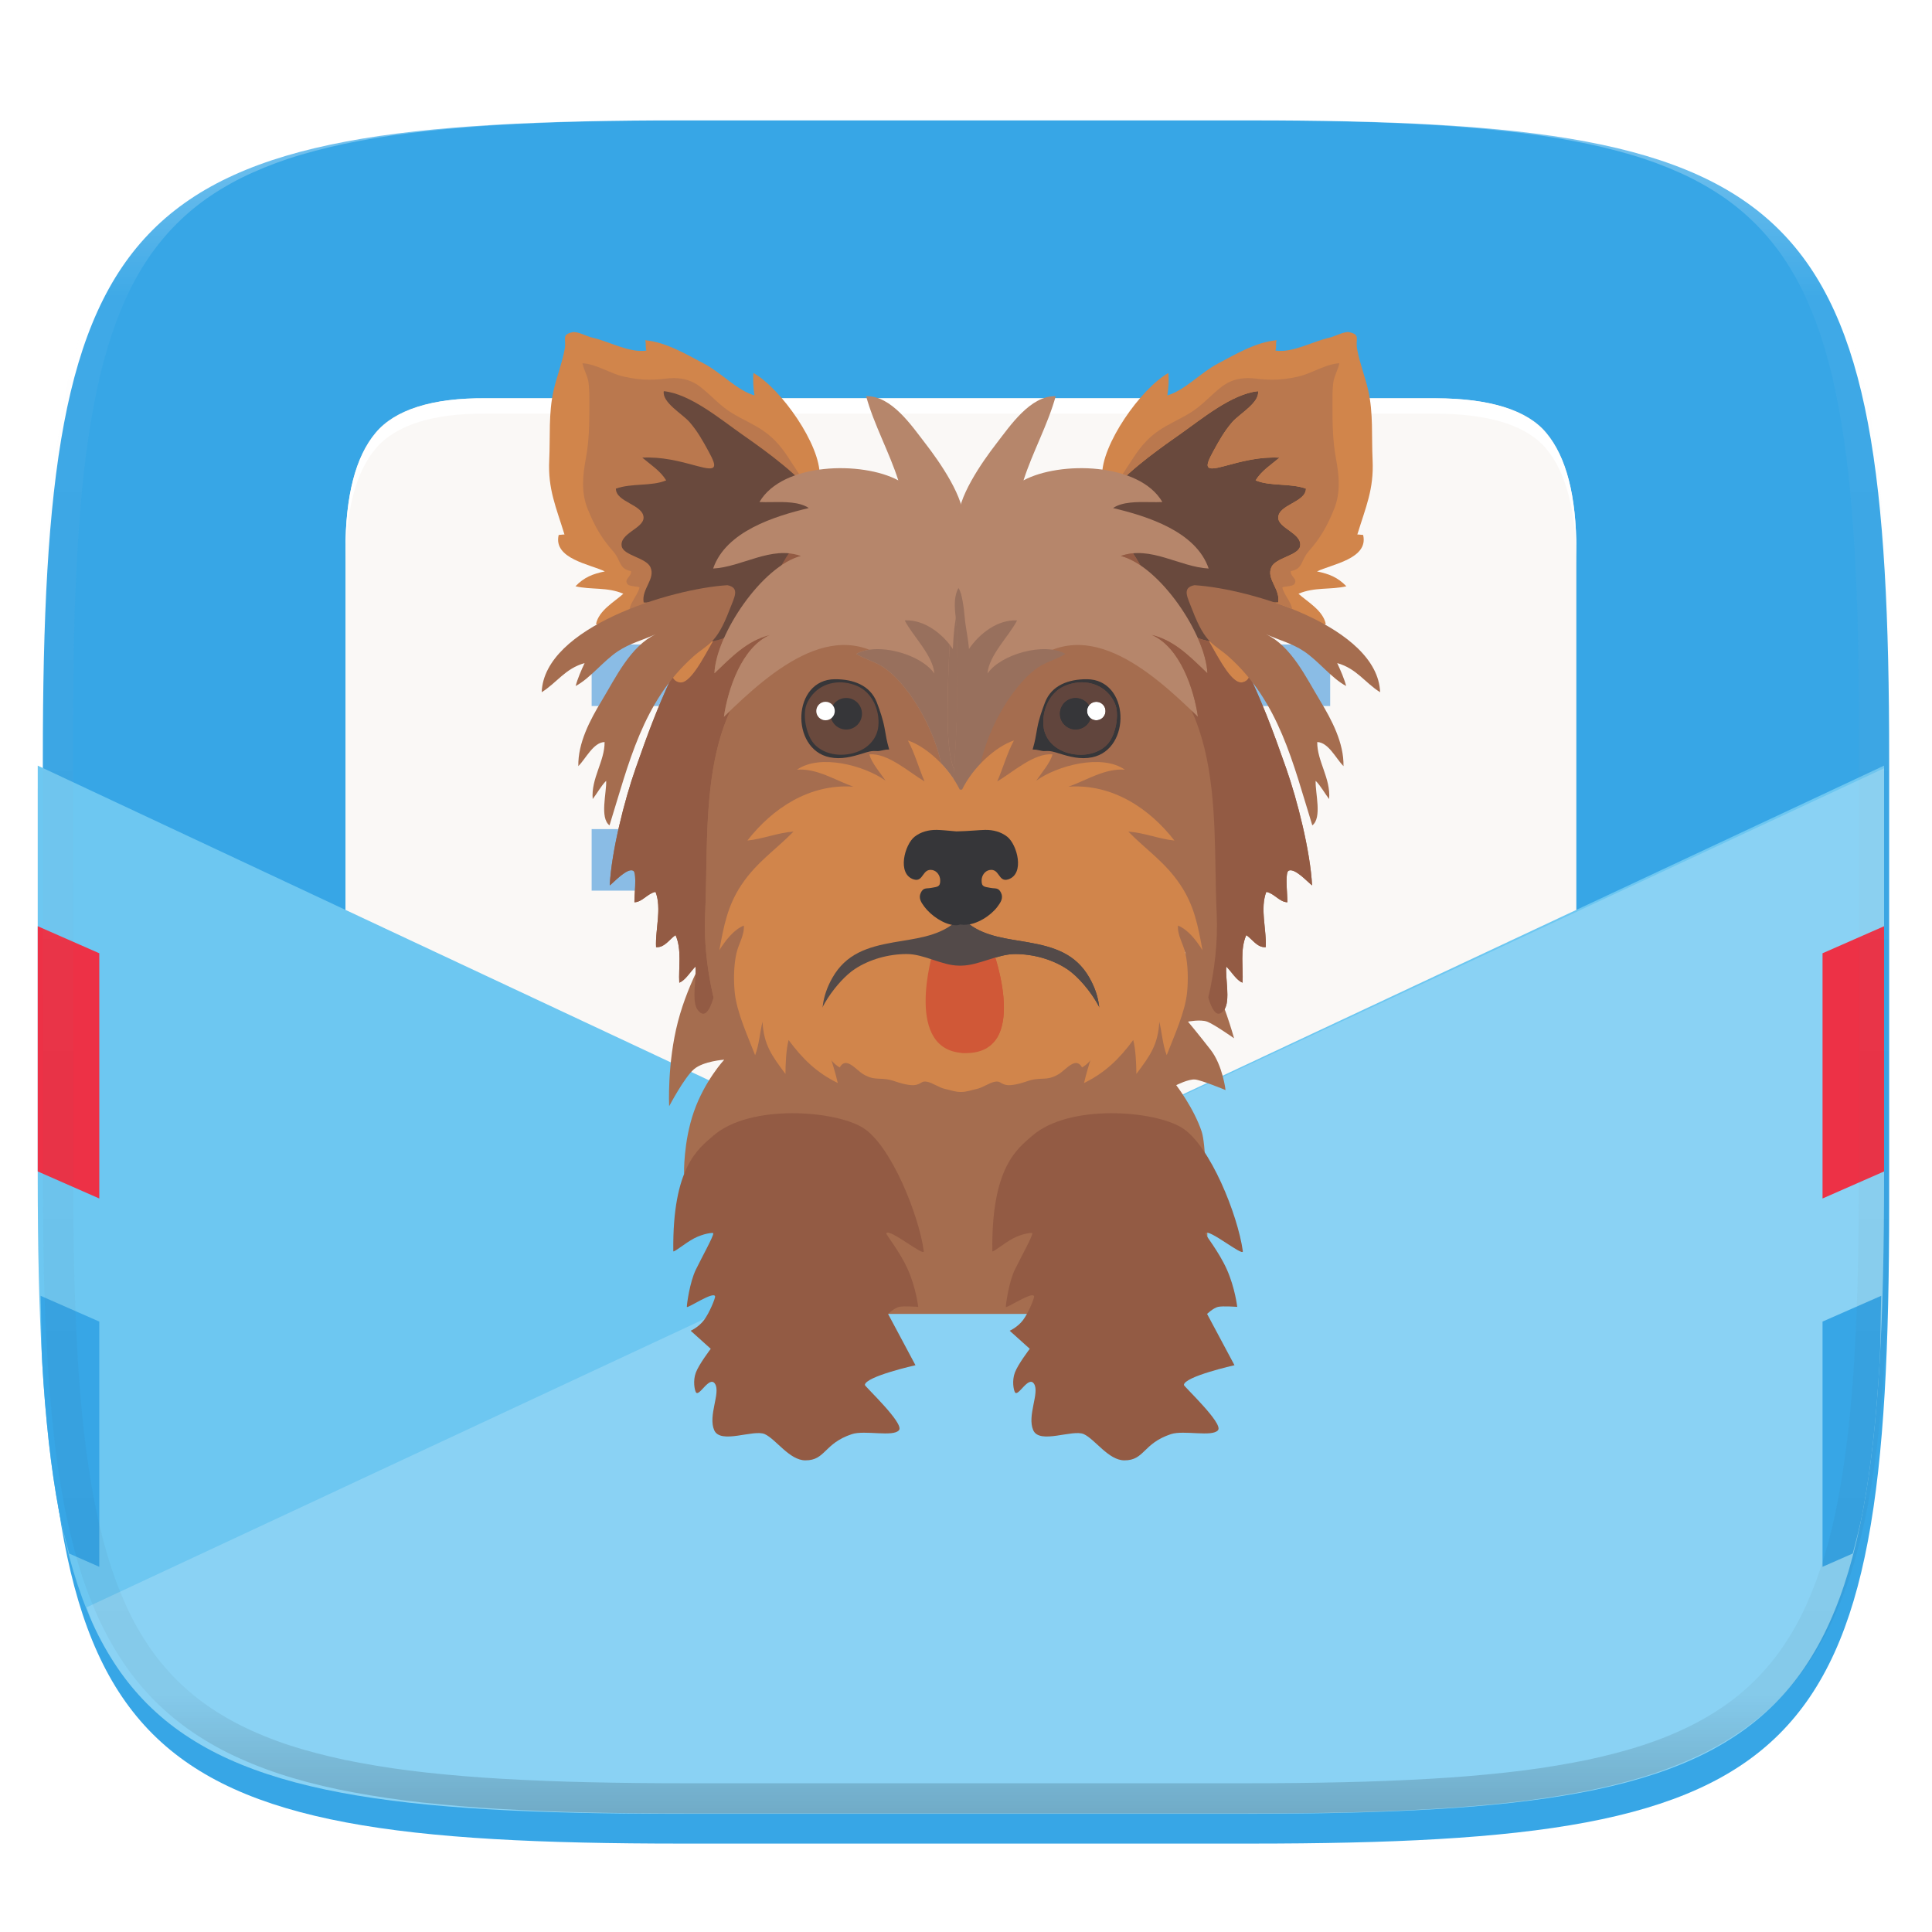 <?xml version="1.0" standalone="no"?><!-- Generator: Gravit.io --><svg xmlns="http://www.w3.org/2000/svg" xmlns:xlink="http://www.w3.org/1999/xlink" style="isolation:isolate" viewBox="0 0 256 256" width="256" height="256"><defs><filter id="tu0AadX7NREyMip7ikZizAUePxGsE2ZW" x="-200%" y="-200%" width="400%" height="400%" filterUnits="objectBoundingBox" color-interpolation-filters="sRGB"><feGaussianBlur xmlns="http://www.w3.org/2000/svg" in="SourceGraphic" stdDeviation="4.294"/><feOffset xmlns="http://www.w3.org/2000/svg" dx="0" dy="4" result="pf_100_offsetBlur"/><feFlood xmlns="http://www.w3.org/2000/svg" flood-color="#000000" flood-opacity="0.4"/><feComposite xmlns="http://www.w3.org/2000/svg" in2="pf_100_offsetBlur" operator="in" result="pf_100_dropShadow"/><feBlend xmlns="http://www.w3.org/2000/svg" in="SourceGraphic" in2="pf_100_dropShadow" mode="normal"/></filter></defs><g filter="url(#tu0AadX7NREyMip7ikZizAUePxGsE2ZW)"><path d=" M 165.685 11.947 C 239.74 11.947 250.324 22.504 250.324 96.491 L 250.324 155.742 C 250.324 229.728 239.74 240.285 165.685 240.285 L 90.315 240.285 C 16.26 240.285 5.676 229.728 5.676 155.742 L 5.676 96.491 C 5.676 22.504 16.26 11.947 90.315 11.947 L 165.685 11.947 L 165.685 11.947 Z " id="Path" fill="rgb(55,166,230)"/></g><defs><filter id="tlCQB8UFjpd35LSUefMiRaMoP1MKkXzO" x="-200%" y="-200%" width="400%" height="400%" filterUnits="objectBoundingBox" color-interpolation-filters="sRGB"><feGaussianBlur xmlns="http://www.w3.org/2000/svg" stdDeviation="0.76"/></filter></defs><g opacity="0.1" filter="url(#tlCQB8UFjpd35LSUefMiRaMoP1MKkXzO)"><path d=" M 64.462 52.779 C 57.175 52.688 52.279 54.324 49.766 57.34 C 47.127 60.481 45.775 65.634 45.775 72.796 L 45.775 199.565 L 208.875 199.565 L 208.875 72.796 C 208.875 65.634 207.523 60.481 204.884 57.34 C 202.371 54.324 197.4 52.779 190.188 52.779 L 64.462 52.779 L 64.462 52.779 Z " id="Path" fill="rgb(0,0,0)"/></g><path d=" M 64.462 52.779 C 57.175 52.688 52.279 54.324 49.766 57.34 C 47.127 60.481 45.775 65.634 45.775 72.796 L 45.775 199.565 L 208.875 199.565 L 208.875 72.796 C 208.875 65.634 207.523 60.481 204.884 57.34 C 202.371 54.324 197.4 52.779 190.188 52.779 L 64.462 52.779 L 64.462 52.779 Z " id="Path" fill="rgb(250,248,246)"/><g opacity="0.5"><path d=" M 78.395 85.395 L 78.395 93.55 L 176.255 93.55 L 176.255 85.395 L 78.395 85.395 L 78.395 85.395 Z  M 78.395 109.86 L 78.395 118.015 L 127.325 118.015 L 127.325 109.86 L 78.395 109.86 L 78.395 109.86 Z " id="Compound Path" fill="rgb(26,127,212)"/></g><path d=" M 89.64 12 C 15.584 12 5 22.557 5 96.544 L 5 155.796 C 5 229.782 15.584 240.34 89.64 240.34 L 165.01 240.34 C 239.066 240.34 249.65 229.782 249.65 155.796 L 249.65 96.544 C 249.65 22.557 239.066 12 165.01 12 L 89.64 12 L 89.64 12 Z " id="Path" fill="none"/><g id="Group" style="opacity:0.2;" filter="url(#062fd8RIb2c5SOGcBhoZo32WxgLZ1Q1g)"><g opacity="0.2"><linearGradient id="_lgradient_148" x1="1.133" y1="0.7" x2="-0.133" y2="0.7" gradientTransform="matrix(244.65,0,0,135.832,5,104.508)" gradientUnits="userSpaceOnUse"><stop offset="0%" stop-opacity="1" style="stop-color:rgb(0,0,0)"/><stop offset="50%" stop-opacity="1" style="stop-color:rgb(0,0,0)"/><stop offset="100%" stop-opacity="1" style="stop-color:rgb(0,0,0)"/></linearGradient><path d=" M 5 104.508 L 5 155.795 C 5 165.044 5.166 173.301 5.6 180.67 C 5.797 184.144 6.086 187.612 6.466 191.071 C 6.83 194.325 7.274 197.371 7.812 200.22 C 8.349 203.068 8.979 205.72 9.715 208.19 C 10.451 210.659 11.293 212.945 12.253 215.06 C 13.17 217.098 14.259 219.054 15.507 220.908 C 16.694 222.669 18.047 224.311 19.548 225.814 C 21.053 227.312 22.698 228.664 24.46 229.849 C 26.316 231.096 28.276 232.183 30.316 233.098 C 32.434 234.058 34.722 234.898 37.194 235.633 C 39.666 236.368 42.321 236.998 45.172 237.534 C 48.024 238.071 51.071 238.515 54.329 238.878 C 57.586 239.242 61.053 239.526 64.741 239.742 C 72.118 240.176 80.383 240.34 89.64 240.34 L 165.01 240.34 C 174.267 240.34 182.533 240.176 189.909 239.742 C 193.598 239.526 197.063 239.242 200.32 238.878 C 203.577 238.515 206.625 238.071 209.477 237.534 C 212.328 236.998 214.985 236.368 217.456 235.633 C 219.928 234.898 222.217 234.058 224.335 233.098 C 226.375 232.183 228.334 231.096 230.191 229.849 C 231.952 228.664 233.596 227.313 235.1 225.814 C 236.601 224.311 237.956 222.669 239.144 220.908 C 240.391 219.054 241.479 217.098 242.395 215.06 C 243.356 212.945 244.2 210.659 244.936 208.19 C 245.672 205.72 246.302 203.068 246.839 200.22 C 247.376 197.371 247.821 194.325 248.185 191.071 C 248.549 187.817 248.834 184.355 249.051 180.67 C 249.485 173.301 249.65 165.044 249.65 155.795 L 249.65 104.508 L 127.325 158.79 L 5 104.508 L 5 104.508 Z " fill-rule="evenodd" id="Path" fill="url(#_lgradient_148)"/></g></g><defs><filter id="062fd8RIb2c5SOGcBhoZo32WxgLZ1Q1g" x="-200%" y="-200%" width="400%" height="400%" filterUnits="objectBoundingBox" color-interpolation-filters="sRGB"><feGaussianBlur xmlns="http://www.w3.org/2000/svg" stdDeviation="2.698"/></filter></defs><path d=" M 5 101.45 L 5 155.795 C 5 165.044 5.166 173.301 5.6 180.67 C 5.797 184.144 6.086 187.612 6.466 191.071 C 6.83 194.325 7.274 197.371 7.812 200.22 C 8.349 203.068 8.979 205.72 9.715 208.19 C 10.451 210.659 11.293 212.945 12.253 215.06 C 13.17 217.098 14.259 219.054 15.507 220.908 C 16.694 222.669 18.047 224.311 19.548 225.814 C 21.053 227.312 22.698 228.664 24.46 229.849 C 26.316 231.096 28.276 232.183 30.316 233.098 C 32.434 234.058 34.722 234.898 37.194 235.633 C 39.666 236.368 42.321 236.998 45.172 237.534 C 48.024 238.071 51.071 238.515 54.329 238.878 C 57.586 239.242 61.053 239.526 64.741 239.742 C 72.118 240.176 80.383 240.34 89.64 240.34 L 165.01 240.34 C 174.267 240.34 182.533 240.176 189.909 239.742 C 193.598 239.526 197.063 239.242 200.32 238.878 C 203.577 238.515 206.625 238.071 209.477 237.534 C 212.328 236.998 214.985 236.368 217.456 235.633 C 219.928 234.898 222.217 234.058 224.335 233.098 C 226.375 232.183 228.334 231.096 230.191 229.849 C 231.952 228.664 233.596 227.313 235.1 225.814 C 236.601 224.311 237.956 222.669 239.144 220.908 C 240.391 219.054 241.479 217.098 242.395 215.06 C 243.356 212.945 244.2 210.659 244.936 208.19 C 245.672 205.72 246.302 203.068 246.839 200.22 C 247.376 197.371 247.821 194.325 248.185 191.071 C 248.549 187.817 248.834 184.355 249.051 180.67 C 249.485 173.301 249.65 165.044 249.65 155.795 L 249.65 101.45 L 127.325 158.79 L 5 101.45 L 5 101.45 Z " fill-rule="evenodd" id="Path" fill="rgb(109,199,241)"/><g opacity="0.2"><path d=" M 11.483 212.976 C 11.753 213.649 11.962 214.418 12.253 215.06 C 13.17 217.098 14.259 219.054 15.507 220.908 C 16.694 222.669 18.047 224.311 19.548 225.814 C 21.053 227.312 22.698 228.664 24.46 229.849 C 26.316 231.096 28.276 232.183 30.316 233.098 C 32.434 234.058 34.722 234.898 37.194 235.633 C 39.666 236.368 42.321 236.998 45.172 237.534 C 48.024 238.071 51.071 238.515 54.329 238.878 C 57.586 239.242 61.053 239.526 64.741 239.742 C 72.118 240.176 80.383 240.34 89.64 240.34 L 165.01 240.34 C 174.267 240.34 182.533 240.176 189.909 239.742 C 193.598 239.526 197.063 239.242 200.32 238.878 C 203.577 238.515 206.625 238.071 209.477 237.534 C 212.328 236.998 214.985 236.368 217.456 235.633 C 219.928 234.898 222.217 234.058 224.335 233.098 C 226.375 232.183 228.334 231.096 230.191 229.849 C 231.952 228.664 233.596 227.313 235.1 225.814 C 236.601 224.311 237.956 222.669 239.144 220.908 C 240.391 219.054 241.479 217.098 242.395 215.06 C 243.356 212.945 244.2 210.659 244.936 208.19 C 245.672 205.72 246.302 203.068 246.839 200.22 C 247.376 197.371 247.821 194.325 248.185 191.071 C 248.549 187.817 248.834 184.355 249.051 180.67 C 249.485 173.301 249.65 165.044 249.65 155.795 L 249.65 101.8 L 11.483 212.976 L 11.483 212.976 Z " fill-rule="evenodd" id="Path" fill="rgb(255,255,255)"/></g><path d=" M 5.383 171.701 C 5.474 174.594 5.443 178.013 5.6 180.67 C 5.797 184.144 6.086 187.612 6.466 191.071 C 6.83 194.325 7.274 197.371 7.812 200.22 C 8.191 202.232 8.679 204.029 9.156 205.85 L 13.155 207.608 L 13.155 175.116 L 5.383 171.701 L 5.383 171.701 Z " id="Path" fill="rgb(55,166,230)"/><path d=" M 5 122.73 L 13.155 126.313 L 13.155 158.806 L 5 155.222 L 5 122.73 L 5 122.73 Z " id="Path" fill="rgb(237,49,70)"/><path d=" M 245.495 205.85 C 245.972 204.029 246.46 202.232 246.839 200.22 C 247.376 197.371 247.821 194.325 248.185 191.071 C 248.549 187.817 248.834 184.355 249.051 180.67 C 249.208 178.013 249.177 174.594 249.268 171.701 L 241.495 175.116 L 241.495 207.608 L 245.495 205.85 L 245.495 205.85 Z " id="Path" fill="rgb(55,166,230)"/><path d=" M 249.65 122.73 L 249.65 155.222 L 241.495 158.806 L 241.495 126.313 L 249.65 122.73 L 249.65 122.73 Z " id="Path" fill="rgb(237,49,70)"/><path d=" M 64.462 52.775 C 57.175 52.684 52.278 54.404 49.765 57.42 C 47.126 60.561 45.775 65.714 45.775 72.876 L 45.775 74.915 C 45.775 67.753 47.126 62.6 49.765 59.459 C 52.278 56.443 57.175 54.723 64.462 54.814 L 190.188 54.814 C 197.475 54.814 202.372 56.443 204.885 59.459 C 207.524 62.6 208.875 67.753 208.875 74.915 L 208.875 72.876 C 208.875 65.714 207.524 60.561 204.885 57.42 C 202.372 54.404 197.475 52.775 190.188 52.775 L 64.462 52.775 L 64.462 52.775 Z " id="Path" fill="rgb(255,255,255)"/><g id="Group" filter="url(#VYcKV9weoxfBnamwGPiQonZfs9c5GfxO)"><path d=" M 94.24 121.14 C 94.24 121.14 91.278 125.808 89.831 131.371 C 88.385 136.933 88.666 142.582 88.666 142.582 C 88.666 142.582 90.684 138.748 91.961 137.67 C 93.237 136.591 95.964 136.415 95.964 136.415 C 95.964 136.415 93.393 139.181 91.961 143.255 C 90.528 147.329 90.641 151.554 90.641 151.554 C 90.641 151.554 94.218 148.518 95.964 147.84 C 97.711 147.161 100.203 147.84 100.203 147.84 C 100.203 147.84 96.634 150.769 95.371 152.461 C 94.109 154.154 94.955 170.1 94.955 170.1 L 159.945 170.1 C 159.945 170.1 160.277 149.089 159.231 145.95 C 158.185 142.811 155.856 139.791 155.856 139.791 C 155.856 139.791 157.489 138.955 158.356 139.041 C 159.223 139.127 162.393 140.439 162.393 140.439 C 162.393 140.439 162.016 137.163 160.408 135.097 C 158.801 133.031 157.416 131.371 157.416 131.371 C 157.416 131.371 159.053 131.048 159.945 131.371 C 160.838 131.693 163.522 133.579 163.522 133.579 C 163.522 133.579 161.977 128.016 160.408 125.633 C 158.84 123.249 155.337 121.14 155.337 121.14 L 94.24 121.14 L 94.24 121.14 Z " fill-rule="evenodd" id="Path" fill="rgb(165,109,79)"/><path d=" M 119.665 62.552 C 113.877 62.552 107.402 63.063 102.709 66.841 C 97.243 71.242 93.116 77.13 90.074 83.439 C 87.309 89.173 86.046 92.639 84.238 97.774 C 82.732 102.05 81.02 108.841 80.794 113.32 C 81.358 112.904 83.121 110.927 83.922 111.383 C 84.417 111.665 84.026 114.888 84.065 115.556 C 85.123 115.526 85.802 114.376 86.858 114.179 C 87.718 116.346 86.808 119.198 86.932 121.502 C 88.037 121.602 88.682 120.478 89.51 119.907 C 90.368 121.802 89.89 124.18 90.008 126.21 C 90.819 125.9 91.45 124.783 92.152 124.08 C 92.337 125.442 91.568 128.623 92.445 129.813 C 94.164 132.148 95.041 125.816 95.398 124.614 C 97.083 118.948 98.862 112.385 102.966 107.909 C 105.726 104.898 109.56 103.151 113.204 101.458 C 115.425 100.427 117.634 100.369 119.878 99.634 C 122.974 98.62 123.434 94.593 124.181 91.573 C 125.272 87.162 126.213 82.393 126.013 77.835 C 125.917 75.636 125.637 73.345 125.045 71.208 C 124.457 69.087 123.003 63.955 119.665 62.552 L 119.665 62.552 Z  M 134.986 62.552 C 140.775 62.552 147.249 63.063 151.942 66.841 C 157.408 71.242 161.535 77.13 164.577 83.439 C 167.342 89.173 168.605 92.639 170.413 97.774 C 171.919 102.05 173.631 108.841 173.857 113.32 C 173.293 112.904 171.529 110.927 170.729 111.383 C 170.234 111.665 170.625 114.888 170.586 115.556 C 169.528 115.526 168.849 114.376 167.793 114.179 C 166.933 116.346 167.843 119.198 167.719 121.502 C 166.614 121.602 165.969 120.478 165.141 119.907 C 164.284 121.802 164.76 124.18 164.643 126.21 C 163.832 125.9 163.201 124.783 162.499 124.08 C 162.314 125.442 163.084 128.623 162.206 129.813 C 160.487 132.148 159.61 125.816 159.253 124.614 C 157.568 118.948 155.788 112.385 151.685 107.909 C 148.925 104.898 145.091 103.151 141.447 101.458 C 139.226 100.427 137.018 100.369 134.773 99.634 C 131.677 98.62 131.218 94.593 130.47 91.573 C 129.379 87.162 128.438 82.393 128.638 77.835 C 128.734 75.636 129.014 73.345 129.606 71.208 C 130.195 69.087 131.648 63.955 134.986 62.552 L 134.986 62.552 Z " id="Compound Path" fill="rgb(165,109,79)"/><path d=" M 93.178 130.326 C 92.953 130.326 92.709 130.172 92.445 129.813 C 92.111 129.36 92.016 128.618 92.016 127.797 C 92.016 126.712 92.182 125.49 92.182 124.617 C 92.182 124.418 92.173 124.237 92.152 124.08 C 91.45 124.783 90.819 125.9 90.008 126.21 C 89.994 125.96 89.988 125.705 89.988 125.446 C 89.988 124.67 90.037 123.86 90.037 123.059 C 90.037 121.956 89.945 120.869 89.51 119.907 C 88.718 120.453 88.092 121.508 87.07 121.508 C 87.025 121.508 86.979 121.506 86.932 121.502 C 86.923 121.351 86.919 121.201 86.92 121.05 C 86.919 119.61 87.232 117.998 87.232 116.49 C 87.232 115.675 87.14 114.89 86.858 114.179 C 85.802 114.376 85.123 115.526 84.065 115.556 C 84.062 115.524 84.062 115.485 84.062 115.441 C 84.062 114.937 84.176 113.725 84.175 112.752 C 84.175 112.063 84.117 111.494 83.922 111.383 C 83.838 111.336 83.744 111.313 83.648 111.315 C 82.773 111.315 81.3 112.947 80.794 113.32 C 81.02 108.841 82.732 102.05 84.238 97.774 C 85.81 93.307 86.971 90.103 89.067 85.569 C 89.229 85.996 89.514 86.32 90.058 86.417 C 90.104 86.425 90.151 86.429 90.198 86.429 C 91.843 86.429 93.976 81.529 95.082 79.968 C 97.523 76.519 99.78 72.949 102.137 69.445 C 102.698 69.34 103.267 69.286 103.837 69.282 C 104.601 69.282 105.368 69.394 106.136 69.67 C 100.995 70.987 94.883 80.048 94.664 85.217 C 96.86 83.129 98.955 80.882 102.011 80.14 C 98.276 81.789 96.448 87.346 95.918 90.981 C 96.197 90.709 96.481 90.433 96.771 90.155 C 93.054 98.178 93.834 108.676 93.435 117.083 C 93.26 120.785 93.713 124.654 94.548 128.172 C 94.198 129.339 93.748 130.326 93.178 130.326 L 93.178 130.326 Z " id="Path" fill="rgb(147,91,68)"/><path d=" M 108.607 59.07 C 108.755 54.976 103.493 47.496 99.837 45.422 C 99.74 46.411 99.821 47.455 99.974 48.395 C 97.666 47.729 95.553 45.376 93.318 44.199 C 90.859 42.903 88.251 41.341 85.497 41.081 C 85.625 41.44 85.497 42.077 85.649 42.452 C 83.414 42.798 80.736 41.243 78.494 40.742 C 77.765 40.58 76.508 39.869 75.846 40.021 C 74.347 40.363 75.069 40.885 74.828 42.233 C 74.497 44.091 73.779 45.861 73.359 47.707 C 72.662 50.773 72.925 53.823 72.775 56.987 C 72.593 60.827 73.677 63.173 74.796 66.826 C 74.553 66.816 74.272 66.88 74.029 66.883 C 73.269 70.052 78.24 70.776 80.14 71.716 C 78.553 72.042 77.411 72.482 76.25 73.684 C 78.336 74.177 80.458 73.756 82.595 74.675 C 81.412 75.751 79.353 76.863 78.976 78.687 C 79.943 79.048 81.289 79.037 82.621 79.026 C 85.395 79.003 88.107 78.981 87.207 82.313 C 89.845 82.058 87.893 86.032 90.058 86.417 C 91.719 86.713 93.944 81.574 95.082 79.968 C 98.317 75.397 101.227 70.615 104.48 66.054 C 105.72 64.315 108.186 61.745 108.607 59.07 L 108.607 59.07 Z " id="Path" fill="rgb(209,133,75)"/><path d=" M 106.433 63.611 C 106.544 63.46 106.654 63.308 106.763 63.154 C 106.713 63.295 106.657 63.434 106.596 63.571 L 106.433 63.611 L 106.433 63.611 Z " id="Path" fill="rgb(203,148,83)"/><path d=" M 87.9 77.946 C 87.315 77.946 86.73 77.864 86.131 77.765 C 85.445 77.651 85.287 77.145 84.954 76.989 C 84.881 76.979 84.807 76.975 84.733 76.975 C 84.276 76.975 83.887 77.145 83.434 77.178 C 83.223 76.073 84.524 74.914 84.737 73.832 C 84.373 73.661 83.375 73.728 83.132 73.384 C 82.656 72.71 83.717 72.388 83.608 71.682 C 81.933 71.331 82.336 70.295 81.248 69.059 C 79.658 67.252 78.801 65.716 77.89 63.491 C 76.997 61.311 77.193 59.081 77.622 56.795 C 78.057 54.477 78.095 52.174 78.094 49.818 C 78.094 48.808 78.114 47.759 77.994 46.761 C 77.881 45.82 77.355 45.048 77.181 44.132 C 79.065 44.252 80.768 45.466 82.602 45.89 C 83.851 46.178 84.935 46.314 86.062 46.314 C 86.743 46.314 87.44 46.265 88.199 46.17 C 88.556 46.124 88.915 46.1 89.275 46.099 C 90.565 46.099 91.749 46.435 92.836 47.291 C 94.299 48.442 95.415 49.783 97.017 50.752 C 98.374 51.572 99.9 52.217 101.186 53.111 C 102.812 54.243 103.767 55.529 104.847 57.23 C 105.168 57.735 105.545 58.263 105.886 58.81 C 103.605 59.514 101.675 60.722 100.633 62.52 C 100.884 62.533 101.152 62.538 101.432 62.538 C 101.701 62.538 101.981 62.534 102.266 62.53 C 102.553 62.526 102.845 62.522 103.14 62.522 C 104.413 62.522 105.724 62.596 106.714 63.062 L 106.682 63.154 C 106.6 63.27 106.516 63.385 106.433 63.498 C 101.973 64.617 96.091 66.669 94.495 71.334 C 96.069 71.25 97.645 70.721 99.227 70.221 C 98.959 70.53 98.723 70.866 98.523 71.224 C 97.864 72.416 97.715 73.245 96.552 74.069 C 95.265 74.981 93.632 75.481 92.221 76.179 C 91.444 76.563 90.73 77.158 89.954 77.515 C 89.31 77.809 88.608 77.956 87.9 77.946 L 87.9 77.946 Z " id="Path" fill="rgb(186,120,78)"/><path d=" M 108.607 62.347 C 105.619 58.807 102.131 56.219 98.357 53.581 C 95.471 51.564 91.466 48.19 87.955 47.833 C 87.709 49.331 90.418 50.841 91.359 51.919 C 92.413 53.125 93.138 54.429 93.908 55.845 C 95.059 57.963 95.025 58.475 92.431 57.764 C 89.929 57.079 87.726 56.517 85.11 56.639 C 86.224 57.595 87.478 58.354 88.274 59.653 C 86.314 60.468 83.737 59.99 81.608 60.744 C 81.602 62.554 85.262 62.853 85.275 64.589 C 85.287 66.011 82.045 66.682 82.383 68.393 C 82.624 69.611 85.616 69.895 86.184 71.152 C 86.895 72.723 84.967 74.043 85.288 75.831 C 87.093 75.961 87.456 74.779 88.128 76.466 C 88.601 77.65 87.893 79.84 87.955 81.16 C 90.159 81.498 94.679 81.322 96.527 80.268 C 99.979 78.298 102.423 72.432 104.577 69.239 C 105.775 67.464 107.725 65.198 108.607 62.347 L 108.607 62.347 Z " id="Path" fill="rgb(105,73,61)"/><path d=" M 96.388 73.542 C 88.982 73.983 72.101 79.084 71.777 87.723 C 73.799 86.457 74.894 84.58 77.464 83.864 C 77.02 84.812 76.525 85.95 76.277 86.9 C 78.219 85.873 79.927 83.587 81.875 82.295 C 83.507 81.213 85.167 80.831 86.902 80.031 C 83.522 81.627 81.569 85.814 79.73 88.848 C 78.191 91.387 76.564 94.456 76.632 97.521 C 77.619 96.527 78.626 94.364 80.11 94.325 C 80.144 96.845 78.301 99.148 78.535 101.877 C 79.113 101.14 79.622 100.165 80.32 99.461 C 80.389 101.07 79.44 104.361 80.763 105.366 C 83.322 97.141 85.142 89.004 91.847 83.012 C 93.784 81.282 94.886 81.46 96.661 76.818 C 97.309 75.124 98.086 73.891 96.388 73.542 L 96.388 73.542 Z  M 127.447 99.412 C 128.944 97.535 125.694 91.923 124.744 90.049 C 123.342 87.28 121.895 84.066 119.301 82.207 C 114.992 79.118 108.09 79.206 103.75 82.01 C 92.242 89.446 93.994 105.315 93.435 117.083 C 93.241 121.184 93.818 125.49 94.831 129.297 C 96.487 124.752 98.261 120.257 100.662 116 C 103.407 111.131 108.873 107.296 113.554 104.511 C 117.175 102.358 120.581 101.441 124.579 100.646 C 126.53 100.257 127.72 99.442 127.447 99.412 Z " id="Compound Path" fill="rgb(165,109,79)"/><path d=" M 117.822 95.316 C 117.458 94.051 117.443 93.733 117.204 92.449 C 116.991 91.299 116.599 90.155 116.184 89.076 C 115.299 86.778 113.032 85.997 110.654 85.999 C 104.957 86.003 104.681 95.267 109.938 96.346 C 111.458 96.658 112.883 96.282 114.34 95.828 C 114.967 95.634 115.439 95.468 116.132 95.521 C 116.692 95.565 117.051 95.302 117.822 95.316 L 117.822 95.316 Z " id="Path" fill="rgb(54,54,57)"/><path d=" M 111.269 86.408 C 111.269 86.408 113.163 86.357 114.546 87.483 C 115.927 88.61 116.542 90.504 116.388 92.193 C 116.235 93.883 114.955 95.419 112.702 95.88 C 110.45 96.34 108.453 95.521 107.583 94.19 C 106.713 92.859 106.354 90.504 106.917 89.224 C 107.48 87.944 108.812 86.46 111.269 86.408 Z " id="Path" fill="rgb(105,73,61)"/><path d=" M 114.217 90.576 C 114.217 91.731 113.281 92.667 112.126 92.667 C 110.971 92.667 110.035 91.731 110.035 90.576 C 110.035 89.421 110.971 88.485 112.126 88.485 C 113.281 88.485 114.217 89.421 114.217 90.576 L 114.217 90.576 Z " id="Path" fill="rgb(54,54,57)"/><path d=" M 110.612 90.215 C 110.612 90.892 110.064 91.44 109.388 91.441 C 108.711 91.441 108.162 90.893 108.162 90.216 C 108.162 89.539 108.71 88.991 109.386 88.99 C 110.063 88.99 110.612 89.538 110.612 90.215 L 110.612 90.215 Z " id="Path" fill="rgb(255,255,255)"/><path d=" M 127.651 65.213 C 128.014 62.151 124.408 57.079 122.634 54.785 C 120.794 52.406 118.123 48.408 114.766 48.495 C 115.791 52.239 117.851 55.95 119.03 59.652 C 114.204 57.058 103.663 57.291 100.633 62.52 C 101.126 62.546 101.683 62.538 102.266 62.53 C 103.99 62.506 105.944 62.482 107.166 63.319 C 102.643 64.395 96.18 66.408 94.495 71.334 C 98.345 71.128 102.213 68.261 106.136 69.67 C 100.995 70.987 94.883 80.048 94.664 85.217 C 96.86 83.129 98.954 80.883 102.01 80.14 C 98.276 81.789 96.448 87.346 95.918 90.981 C 102.193 84.865 111.357 76.697 119.3 84.97 C 122.149 87.938 123.005 91.181 124.367 94.925 C 124.723 95.9 125.688 99.611 127.139 99.208 C 129.215 98.632 129.086 91.53 129.085 90.11 C 129.078 83.593 128.521 76.878 128.071 70.36 C 127.952 68.62 127.884 64.062 127.651 65.213 L 127.651 65.213 Z " id="Path" fill="rgb(182,134,107)"/><path d=" M 124.921 98.388 C 124.449 94.826 122.519 90.609 120.378 87.763 C 119.447 86.524 118.413 85.345 117.139 84.466 C 115.998 83.679 114.659 83.38 113.464 82.651 C 116.234 81.045 122.055 82.683 123.804 85.244 C 123.626 82.841 120.941 80.271 119.88 78.211 C 122.43 78.053 124.896 79.963 126.259 81.995 C 126.362 80.551 126.713 79.145 126.832 77.705 C 126.904 76.839 127.166 74.533 127.651 73.917 C 128.704 75.806 127.695 78.575 127.787 80.66 C 127.963 84.643 127.72 88.605 127.913 92.569 C 127.997 94.297 128.082 95.996 128.201 97.708 C 128.244 98.338 128.463 99.8 128.197 100.368 C 127.504 101.846 125.277 99.493 124.921 98.388 Z " id="Path" fill="rgb(182,134,107)"/><path d=" M 146.044 59.07 C 145.896 54.976 151.158 47.496 154.814 45.422 C 154.911 46.411 154.83 47.455 154.677 48.395 C 156.986 47.729 159.098 45.376 161.333 44.199 C 163.792 42.903 166.4 41.341 169.153 41.081 C 169.026 41.44 169.154 42.077 169.002 42.452 C 171.237 42.798 173.915 41.243 176.157 40.742 C 176.886 40.58 178.143 39.869 178.804 40.021 C 180.304 40.363 179.582 40.885 179.823 42.233 C 180.154 44.091 180.872 45.861 181.292 47.707 C 181.989 50.773 181.726 53.823 181.876 56.987 C 182.058 60.827 180.974 63.173 179.854 66.826 C 180.098 66.816 180.379 66.88 180.622 66.883 C 181.381 70.052 176.41 70.776 174.511 71.716 C 176.098 72.042 177.24 72.482 178.401 73.684 C 176.315 74.177 174.193 73.756 172.056 74.675 C 173.239 75.751 175.297 76.863 175.675 78.687 C 174.708 79.048 173.362 79.037 172.03 79.026 C 169.256 79.003 166.544 78.981 167.444 82.313 C 164.806 82.058 166.758 86.032 164.593 86.417 C 162.932 86.713 160.707 81.574 159.57 79.968 C 156.334 75.397 153.423 70.615 150.172 66.054 C 148.932 64.315 146.465 61.745 146.044 59.07 L 146.044 59.07 Z  M 146.113 127.603 C 144.621 124.132 143.64 121.697 141.276 119.699 C 138.848 117.647 132.782 113.938 129.764 114.873 C 128.504 115.264 127.762 116.241 127.325 117.467 C 126.889 116.241 126.147 115.264 124.887 114.873 C 121.868 113.938 115.803 117.647 113.375 119.699 C 111.011 121.697 110.031 124.132 108.539 127.603 C 108.205 130.512 108.347 135.741 111.269 137.446 C 112.111 135.907 113.421 137.776 114.406 138.351 C 115.26 138.851 115.829 138.904 116.422 138.931 C 117.206 138.966 117.676 138.965 118.676 139.313 C 119.331 139.542 120.682 139.92 121.371 139.753 C 122.204 139.553 122.084 139.196 122.873 139.345 C 123.58 139.478 124.428 140.124 125.235 140.293 C 125.912 140.434 126.626 140.711 127.325 140.692 C 128.025 140.711 128.739 140.434 129.416 140.293 C 130.223 140.124 131.071 139.478 131.778 139.345 C 132.567 139.196 132.448 139.553 133.28 139.753 C 133.969 139.92 135.32 139.542 135.975 139.313 C 136.975 138.965 137.445 138.966 138.229 138.931 C 138.822 138.904 139.391 138.851 140.245 138.351 C 141.23 137.776 142.54 135.907 143.382 137.446 C 146.305 135.741 146.446 130.512 146.113 127.603 L 146.113 127.603 Z " id="Compound Path" fill="rgb(209,133,75)"/><path d=" M 146.044 62.347 C 149.032 58.807 152.519 56.219 156.294 53.581 C 159.18 51.564 163.186 48.19 166.696 47.833 C 166.942 49.331 164.234 50.841 163.292 51.919 C 162.238 53.125 161.513 54.429 160.743 55.845 C 159.592 57.963 159.626 58.475 162.22 57.764 C 164.722 57.079 166.924 56.517 169.541 56.639 C 168.427 57.595 167.172 58.354 166.377 59.653 C 168.337 60.468 170.914 59.99 173.043 60.744 C 173.049 62.554 169.389 62.853 169.376 64.589 C 169.364 66.011 172.606 66.682 172.268 68.393 C 172.027 69.611 169.035 69.895 168.467 71.152 C 167.756 72.723 169.684 74.043 169.363 75.831 C 168.916 75.863 168.466 75.817 168.035 75.695 C 167.299 75.502 166.984 75.309 166.523 76.466 C 166.05 77.651 166.758 79.84 166.696 81.16 C 164.492 81.498 159.972 81.322 158.124 80.268 C 154.671 78.299 152.228 72.432 150.074 69.239 C 148.877 67.464 146.925 65.198 146.044 62.347 L 146.044 62.347 Z " id="Path" fill="rgb(105,73,61)"/><path d=" M 158.263 73.541 C 165.669 73.983 182.55 79.083 182.873 87.723 C 180.851 86.457 179.757 84.58 177.187 83.864 C 177.631 84.812 178.125 85.95 178.373 86.9 C 176.432 85.873 174.724 83.587 172.776 82.295 C 171.143 81.213 169.484 80.831 167.748 80.031 C 171.129 81.627 173.081 85.814 174.92 88.848 C 176.459 91.387 178.087 94.456 178.019 97.521 C 177.031 96.527 176.025 94.364 174.541 94.325 C 174.507 96.845 176.35 99.148 176.116 101.877 C 175.538 101.14 175.029 100.164 174.331 99.461 C 174.262 101.07 175.211 104.361 173.888 105.366 C 171.329 97.141 169.508 89.004 162.804 83.012 C 160.867 81.282 159.765 81.46 157.99 76.818 C 157.342 75.124 156.565 73.891 158.263 73.541 L 158.263 73.541 Z " id="Path" fill="rgb(165,109,79)"/><path d=" M 123.635 122.1 C 123.635 122.1 119.554 135.538 128.004 135.538 C 136.455 135.538 131.678 122.261 131.678 122.261 L 123.635 122.1 L 123.635 122.1 Z " fill-rule="evenodd" id="Path" fill="rgb(208,88,55)"/><path d=" M 146.248 126.162 C 145.496 124.722 144.387 123.689 143.104 122.685 C 140.946 121.001 138.586 119.592 136.08 118.49 C 134.415 117.762 132.788 116.958 131.041 116.429 C 130.139 116.156 128.466 115.328 127.527 115.581 C 127.458 115.6 127.391 115.625 127.326 115.654 C 127.261 115.625 127.193 115.6 127.124 115.581 C 126.185 115.328 124.512 116.156 123.61 116.429 C 121.863 116.958 120.237 117.762 118.571 118.49 C 116.065 119.592 113.705 121.001 111.547 122.685 C 110.264 123.689 109.155 124.722 108.403 126.162 C 107.41 128.067 107.676 129.951 107.993 133.064 C 107.783 130.254 110.998 125.9 113.253 124.411 C 115.255 123.089 117.783 122.415 120.143 122.416 C 122.482 122.416 124.779 123.935 127.071 123.952 L 127.225 123.95 L 127.378 123.952 C 129.67 123.935 132.169 122.416 134.508 122.416 C 136.868 122.415 139.396 123.089 141.398 124.411 C 143.653 125.9 146.868 130.254 146.659 133.064 C 146.975 129.951 147.241 128.067 146.248 126.162 L 146.248 126.162 Z " id="Path" fill="rgb(83,74,73)"/><path d=" M 127.204 99.412 C 125.707 97.535 128.957 91.923 129.907 90.049 C 131.309 87.28 132.756 84.066 135.35 82.207 C 139.659 79.118 146.561 79.206 150.901 82.01 C 162.409 89.446 160.657 105.315 161.216 117.083 C 161.41 121.184 160.833 125.49 159.82 129.297 C 158.164 124.752 156.389 120.257 153.989 116 C 151.244 111.131 145.778 107.296 141.097 104.511 C 137.476 102.358 134.07 101.441 130.072 100.646 C 128.121 100.257 126.931 99.442 127.204 99.412 L 127.204 99.412 Z " id="Path" fill="rgb(165,109,79)"/><path d=" M 136.829 95.316 C 137.193 94.051 137.208 93.733 137.446 92.449 C 137.66 91.299 138.052 90.155 138.468 89.076 C 139.352 86.778 141.619 85.997 143.996 85.999 C 149.694 86.003 149.97 95.267 144.713 96.346 C 143.193 96.658 141.768 96.282 140.31 95.828 C 139.684 95.634 139.212 95.468 138.518 95.521 C 138.225 95.544 137.987 95.482 137.716 95.421 C 137.426 95.348 137.128 95.312 136.829 95.316 L 136.829 95.316 Z " id="Path" fill="rgb(54,54,57)"/><path d=" M 143.382 86.408 C 143.382 86.408 141.488 86.357 140.106 87.483 C 138.723 88.61 138.109 90.504 138.263 92.193 C 138.416 93.883 139.696 95.419 141.949 95.88 C 144.201 96.34 146.198 95.521 147.068 94.19 C 147.939 92.859 148.297 90.504 147.734 89.224 C 147.17 87.944 145.84 86.46 143.382 86.408 Z " id="Path" fill="rgb(105,73,61)"/><path d=" M 140.434 90.576 C 140.434 91.731 141.37 92.667 142.525 92.667 C 143.68 92.667 144.616 91.731 144.616 90.576 C 144.616 89.421 143.68 88.485 142.525 88.485 C 141.37 88.485 140.434 89.421 140.434 90.576 L 140.434 90.576 Z " id="Path" fill="rgb(54,54,57)"/><path d=" M 144.039 90.215 C 144.038 90.892 144.586 91.441 145.262 91.442 C 145.939 91.442 146.488 90.895 146.489 90.218 C 146.49 89.541 145.942 88.992 145.266 88.992 C 144.589 88.991 144.04 89.538 144.039 90.215 Z " id="Path" fill="rgb(255,255,255)"/><path d=" M 126.999 65.213 C 126.637 62.151 130.243 57.079 132.017 54.785 C 133.857 52.406 136.529 48.408 139.885 48.495 C 138.861 52.239 136.8 55.95 135.621 59.652 C 140.447 57.058 150.988 57.291 154.018 62.52 C 153.525 62.546 152.968 62.538 152.385 62.53 C 150.661 62.506 148.707 62.482 147.485 63.319 C 152.007 64.395 158.471 66.408 160.156 71.334 C 156.306 71.128 152.438 68.261 148.515 69.67 C 153.656 70.987 159.768 80.048 159.987 85.217 C 157.791 83.129 155.696 80.883 152.64 80.14 C 156.376 81.789 158.203 87.346 158.733 90.981 C 152.458 84.865 143.294 76.697 135.351 84.97 C 132.501 87.938 131.646 91.181 130.284 94.925 C 129.929 95.9 128.964 99.611 127.512 99.208 C 125.436 98.632 125.565 91.53 125.566 90.11 C 125.573 83.593 126.13 76.878 126.579 70.36 C 126.7 68.62 126.767 64.062 126.999 65.213 L 126.999 65.213 Z " id="Path" fill="rgb(182,134,107)"/><path d=" M 129.73 98.388 C 130.202 94.826 132.133 90.609 134.273 87.763 C 135.205 86.524 136.238 85.345 137.512 84.466 C 138.654 83.679 139.992 83.38 141.187 82.651 C 138.417 81.045 132.596 82.683 130.847 85.244 C 131.025 82.841 133.71 80.271 134.771 78.211 C 132.221 78.053 129.755 79.963 128.392 81.995 C 128.289 80.551 127.938 79.145 127.819 77.705 C 127.747 76.839 127.485 74.533 127 73.917 C 125.948 75.806 126.956 78.575 126.864 80.66 C 126.687 84.643 126.931 88.605 126.738 92.569 C 126.66 94.283 126.564 95.996 126.451 97.708 C 126.407 98.338 126.188 99.8 126.454 100.368 C 127.147 101.846 129.374 99.493 129.73 98.388 L 129.73 98.388 Z " id="Path" fill="rgb(152,112,93)"/><path d=" M 126.331 99.174 C 125.848 98.456 125.305 97.782 124.707 97.157 C 124.009 93.89 122.276 90.287 120.378 87.763 L 120.346 87.719 C 119.422 86.497 118.397 85.335 117.139 84.466 C 115.998 83.679 114.659 83.38 113.464 82.651 C 113.686 82.522 113.927 82.414 114.184 82.327 C 114.507 82.217 114.84 82.138 115.178 82.091 C 115.29 82.075 115.404 82.061 115.519 82.049 C 115.769 82.025 116.025 82.014 116.287 82.014 C 119.072 82.014 122.415 83.338 123.735 85.147 L 123.737 85.149 L 123.765 85.188 L 123.768 85.191 L 123.781 85.211 L 123.795 85.23 L 123.804 85.244 C 123.626 82.841 120.941 80.271 119.88 78.211 C 119.979 78.205 120.079 78.202 120.177 78.202 L 120.182 78.202 C 122.38 78.204 124.486 79.696 125.839 81.418 C 125.679 84.331 125.569 87.24 125.566 90.11 C 125.565 91.213 125.487 95.748 126.427 97.985 C 126.395 98.318 126.348 98.754 126.331 99.174 L 126.331 99.174 Z " id="Path" fill="rgb(152,112,93)"/><path d=" M 126.426 97.985 C 125.487 95.748 125.565 91.214 125.566 90.11 C 125.569 87.24 125.679 84.331 125.839 81.418 C 125.988 81.608 126.129 81.801 126.259 81.995 C 126.316 81.199 126.307 80.002 126.647 77.92 C 126.76 78.876 126.901 79.823 126.864 80.66 C 126.687 84.643 126.931 88.605 126.738 92.569 C 126.654 94.297 126.568 95.996 126.45 97.708 C 126.444 97.8 126.436 97.893 126.426 97.985 L 126.426 97.985 Z " id="Path" fill="rgb(152,112,93)"/><path d=" M 127.389 100.626 L 127.173 100.626 C 126.924 100.124 126.643 99.639 126.331 99.174 C 126.348 98.754 126.395 98.318 126.426 97.985 C 126.436 97.893 126.444 97.8 126.45 97.708 C 126.568 95.996 126.654 94.297 126.738 92.569 C 126.931 88.605 126.687 84.643 126.864 80.66 C 126.901 79.823 126.76 78.876 126.647 77.92 C 126.83 76.825 127.057 75.737 127.325 74.659 L 127.389 74.976 L 127.389 100.626 L 127.389 100.626 Z " id="Path" fill="rgb(152,112,93)"/><path d=" M 159.338 121.913 C 158.743 118.7 158.255 116.017 156.409 113.252 C 154.381 110.215 151.906 108.644 149.51 106.192 C 151.579 106.33 153.642 107.188 155.616 107.376 C 152.314 103.121 147.382 99.826 141.581 100.241 C 143.996 99.377 146.437 97.776 149.048 97.988 C 145.996 95.849 140.081 97.444 137.312 99.44 C 138.04 98.365 139.144 97.112 139.464 95.962 C 137.041 95.724 134.143 98.368 132.141 99.544 C 132.918 97.759 133.431 95.816 134.351 94.114 C 131.863 94.955 128.923 97.684 127.477 100.626 L 127.173 100.626 C 125.727 97.684 122.787 94.955 120.299 94.114 C 121.219 95.816 121.733 97.759 122.51 99.544 C 120.507 98.368 117.609 95.724 115.187 95.962 C 115.507 97.112 116.611 98.365 117.339 99.44 C 114.57 97.444 108.655 95.849 105.604 97.988 C 108.214 97.776 110.655 99.377 113.07 100.241 C 107.269 99.826 102.337 103.121 99.035 107.376 C 101.009 107.188 103.072 106.33 105.141 106.192 C 102.746 108.644 100.27 110.215 98.242 113.252 C 96.396 116.017 95.908 118.7 95.313 121.913 C 96.082 120.681 97.207 119.184 98.559 118.646 C 98.653 119.931 97.864 121.056 97.585 122.297 C 97.224 123.903 97.196 125.816 97.35 127.44 C 97.605 130.124 99.087 133.296 100.057 135.816 C 100.593 134.427 100.679 132.845 101.035 131.388 C 101.206 134.462 102.28 135.897 104.075 138.302 C 104.088 136.846 104.169 135.076 104.493 133.809 C 106.348 136.318 108.23 138.15 111.011 139.507 C 109.842 134.481 107.435 130.618 110.291 125.569 C 112.103 122.364 114.986 121.472 118.381 120.869 C 121.071 120.39 124.221 120.125 126.422 118.302 C 126.758 118.024 127.057 117.718 127.325 117.388 C 127.593 117.718 127.893 118.024 128.229 118.302 C 130.43 120.125 133.58 120.39 136.27 120.869 C 139.665 121.472 142.548 122.364 144.361 125.569 C 147.216 130.618 144.809 134.481 143.639 139.507 C 146.421 138.15 148.303 136.318 150.159 133.809 C 150.482 135.076 150.563 136.846 150.576 138.302 C 152.371 135.897 153.445 134.462 153.615 131.388 C 153.972 132.845 154.057 134.427 154.594 135.816 C 155.564 133.296 157.046 130.124 157.301 127.44 C 157.455 125.816 157.427 123.903 157.066 122.297 C 156.786 121.056 155.997 119.931 156.092 118.646 C 157.445 119.184 158.568 120.681 159.338 121.913 L 159.338 121.913 Z " id="Path" fill="rgb(209,133,75)"/><path d=" M 133.456 106.864 C 132.625 106.216 131.59 105.951 130.532 105.965 C 129.768 105.976 128.335 106.134 126.73 106.164 C 125.615 106.063 124.744 105.974 124.119 105.965 C 123.062 105.951 122.026 106.216 121.196 106.864 C 119.866 107.901 118.833 111.789 121.044 112.518 C 121.745 112.748 122.022 112.336 122.32 111.923 C 122.596 111.539 122.89 111.156 123.555 111.289 C 124.137 111.407 124.562 111.981 124.582 112.62 C 124.611 113.559 124.186 113.49 123.431 113.644 C 122.761 113.781 122.362 113.557 122.008 114.302 C 121.666 115.019 122.082 115.606 122.493 116.157 C 123.334 117.283 125.027 118.487 126.491 118.593 C 126.837 118.618 127.064 118.58 127.22 118.488 C 127.342 118.534 127.503 118.559 127.72 118.559 C 129.46 118.559 131.317 117.283 132.158 116.157 C 132.569 115.606 132.985 115.019 132.643 114.302 C 132.289 113.557 131.89 113.781 131.221 113.644 C 130.465 113.49 130.04 113.559 130.069 112.62 C 130.089 111.981 130.514 111.407 131.096 111.289 C 131.761 111.156 132.055 111.539 132.331 111.923 C 132.629 112.336 132.907 112.748 133.607 112.518 C 135.818 111.789 134.785 107.901 133.456 106.864 Z " id="Path" fill="rgb(54,54,57)"/><path d=" M 143.382 137.446 C 143.147 137.015 142.874 136.851 142.582 136.851 C 142.874 136.851 143.147 137.015 143.382 137.446 Z " id="Path" fill="rgb(214,167,81)"/><path d=" M 127.597 122.261 L 127.405 123.943 L 127.405 132.038 C 127.405 132.038 127.354 135.507 127.405 135.507 C 130.072 135.507 131.565 134.598 132.279 133.218 C 134.251 129.413 131.678 122.261 131.678 122.261 L 127.597 122.261 L 127.597 122.261 Z " fill-rule="evenodd" id="Path" fill="rgb(208,88,55)"/><path d=" M 145.648 129.421 C 144.556 127.351 142.793 125.333 141.398 124.411 C 139.396 123.089 136.868 122.415 134.509 122.416 C 132.173 122.416 129.678 123.93 127.389 123.951 L 127.389 118.533 C 127.482 118.55 127.591 118.559 127.72 118.559 C 127.966 118.559 128.214 118.533 128.462 118.486 C 130.649 120.144 133.673 120.407 136.27 120.869 C 139.665 121.472 142.548 122.364 144.361 125.569 C 145.126 126.924 145.514 128.192 145.648 129.421 L 145.648 129.421 Z " id="Path" fill="rgb(83,74,73)"/><path d=" M 148.515 69.67 C 149.361 69.887 150.234 70.314 151.103 70.899 C 150.792 70.361 150.466 69.833 150.124 69.314 C 149.575 69.364 149.034 69.484 148.515 69.67 L 148.515 69.67 Z  M 160.103 128.171 C 160.453 129.338 160.904 130.325 161.473 130.325 C 161.699 130.325 161.942 130.172 162.206 129.813 C 162.54 129.36 162.635 128.618 162.635 127.797 C 162.636 127.225 162.589 126.613 162.545 126.035 C 162.503 125.563 162.478 125.09 162.469 124.617 C 162.469 124.418 162.478 124.237 162.499 124.08 C 162.73 124.31 162.952 124.585 163.176 124.862 C 163.634 125.428 164.098 126.001 164.643 126.21 C 164.658 125.96 164.663 125.705 164.663 125.446 C 164.663 125.06 164.651 124.664 164.639 124.266 C 164.625 123.864 164.617 123.461 164.614 123.059 C 164.614 121.956 164.706 120.869 165.141 119.907 C 165.393 120.08 165.628 120.305 165.864 120.531 C 166.371 121.017 166.884 121.508 167.581 121.508 L 167.593 121.508 L 167.719 121.502 C 167.727 121.353 167.731 121.202 167.731 121.05 C 167.732 120.338 167.655 119.584 167.578 118.821 C 167.498 118.042 167.418 117.252 167.419 116.49 C 167.419 115.675 167.511 114.89 167.793 114.179 C 168.287 114.271 168.699 114.572 169.105 114.869 C 169.567 115.207 170.023 115.54 170.586 115.556 C 170.589 115.525 170.59 115.488 170.59 115.446 C 170.59 115.237 170.57 114.903 170.547 114.513 C 170.515 113.973 170.476 113.328 170.476 112.763 C 170.476 112.069 170.533 111.494 170.729 111.383 C 170.819 111.334 170.921 111.31 171.024 111.316 C 171.041 111.316 171.058 111.317 171.075 111.318 L 171.103 111.322 C 171.754 111.405 172.678 112.256 173.313 112.842 C 173.512 113.025 173.682 113.182 173.807 113.282 L 173.812 113.286 L 173.814 113.288 L 173.817 113.291 L 173.821 113.293 L 173.821 113.294 L 173.822 113.295 L 173.826 113.298 L 173.83 113.302 L 173.842 113.31 L 173.852 113.318 L 173.855 113.32 C 173.63 108.841 171.918 102.05 170.412 97.774 C 169.509 95.207 168.741 93.058 167.854 90.833 L 167.851 90.827 L 167.846 90.812 L 167.845 90.809 C 167.844 90.806 167.843 90.803 167.841 90.801 L 167.836 90.787 L 167.831 90.775 L 167.829 90.767 L 167.818 90.739 L 167.814 90.73 L 167.808 90.712 L 167.807 90.709 C 167.804 90.703 167.802 90.697 167.8 90.691 L 167.798 90.686 L 167.79 90.668 L 167.789 90.665 C 167.221 89.25 166.622 87.848 165.992 86.459 L 165.99 86.455 L 165.988 86.451 C 165.821 86.233 165.65 86.017 165.476 85.804 C 165.303 86.113 165.033 86.339 164.594 86.417 C 164.547 86.425 164.5 86.429 164.453 86.429 C 163.257 86.429 161.801 83.834 160.671 81.819 C 160.499 81.513 160.335 81.22 160.18 80.952 C 159.682 80.857 159.192 80.72 158.717 80.544 C 159.465 82.23 159.93 83.858 159.988 85.217 C 159.779 85.018 159.57 84.818 159.362 84.617 C 157.384 82.715 155.406 80.812 152.641 80.14 C 156.376 81.789 158.204 87.346 158.734 90.981 L 158.346 90.604 L 157.881 90.155 C 160.813 96.484 160.946 104.353 161.068 111.521 C 161.1 113.439 161.132 115.307 161.216 117.083 C 161.392 120.785 160.939 124.653 160.104 128.171 L 160.103 128.171 L 160.103 128.171 Z " fill-rule="evenodd" id="Compound Path" fill="rgb(147,91,68)"/><path d=" M 171.221 76.693 C 170.457 76.388 169.686 76.102 168.907 75.837 C 169.059 75.844 169.211 75.842 169.363 75.831 C 169.684 74.043 167.756 72.723 168.467 71.152 C 169.035 69.895 172.027 69.611 172.268 68.393 C 172.606 66.682 169.364 66.011 169.376 64.589 C 169.389 62.853 173.049 62.554 173.043 60.744 C 170.914 59.99 168.337 60.468 166.377 59.653 C 167.173 58.354 168.427 57.595 169.541 56.639 C 169.302 56.628 169.062 56.622 168.823 56.622 C 166.513 56.622 164.49 57.143 162.22 57.764 C 161.498 57.962 160.974 58.066 160.619 58.066 C 159.699 58.066 159.913 57.373 160.743 55.845 C 161.513 54.429 162.238 53.125 163.292 51.919 C 164.234 50.841 166.942 49.331 166.696 47.833 C 163.186 48.19 159.18 51.564 156.294 53.582 C 153.82 55.311 151.469 57.018 149.301 58.987 C 149.123 58.925 148.945 58.866 148.765 58.81 C 149.107 58.263 149.484 57.735 149.804 57.23 C 150.884 55.529 151.839 54.243 153.465 53.111 C 154.751 52.217 156.277 51.572 157.634 50.752 C 159.236 49.783 160.352 48.442 161.815 47.291 C 162.903 46.435 164.086 46.099 165.376 46.099 C 165.726 46.099 166.085 46.123 166.452 46.17 C 167.161 46.263 167.874 46.311 168.589 46.314 C 169.716 46.314 170.8 46.178 172.049 45.89 C 173.883 45.466 175.586 44.252 177.47 44.132 C 177.296 45.048 176.77 45.82 176.657 46.761 C 176.537 47.759 176.557 48.808 176.557 49.818 C 176.556 52.174 176.594 54.477 177.029 56.795 C 177.458 59.081 177.654 61.311 176.761 63.491 C 175.85 65.716 174.993 67.252 173.403 69.059 C 172.315 70.295 172.717 71.331 171.043 71.682 C 170.934 72.388 171.995 72.71 171.519 73.384 C 171.276 73.728 170.278 73.661 169.914 73.832 C 170.096 74.756 171.073 75.738 171.221 76.693 L 171.221 76.693 Z " id="Path" fill="rgb(186,120,78)"/><path d=" M 141.949 95.879 C 142.379 95.967 142.8 96.009 143.205 96.009 C 144.923 96.009 146.364 95.267 147.068 94.19 C 147.939 92.859 148.297 90.504 147.734 89.224 C 147.17 87.944 145.84 86.46 143.382 86.408 L 143.344 86.408 C 143.07 86.408 141.373 86.451 140.106 87.483 C 138.723 88.61 138.109 90.504 138.263 92.193 C 138.416 93.883 139.696 95.419 141.949 95.879 L 141.949 95.879 Z  M 140.434 90.576 C 140.432 89.643 141.049 88.822 141.946 88.564 C 142.842 88.306 143.801 88.673 144.296 89.464 C 144.71 88.931 145.477 88.834 146.011 89.246 C 146.545 89.658 146.646 90.424 146.236 90.96 C 145.827 91.496 145.061 91.6 144.523 91.192 C 144.215 92.177 143.235 92.791 142.214 92.637 C 141.194 92.484 140.438 91.608 140.434 90.576 L 140.434 90.576 Z " fill-rule="evenodd" id="Compound Path" fill="rgb(97,69,61)"/><path d=" M 142.525 92.667 C 141.521 92.666 140.659 91.951 140.473 90.965 C 140.287 89.978 140.829 88.998 141.763 88.632 C 142.698 88.265 143.761 88.614 144.296 89.464 C 144.095 89.723 144.006 90.051 144.049 90.375 C 144.091 90.7 144.262 90.994 144.523 91.192 C 144.252 92.069 143.442 92.667 142.525 92.667 L 142.525 92.667 Z " id="Path" fill="rgb(54,54,57)"/><path d=" M 94.518 146.487 C 99.401 142.243 110.66 143.127 114.364 145.448 C 118.068 147.769 121.751 156.999 122.41 161.781 C 122.524 162.608 117.79 158.672 117.437 159.421 C 117.369 159.567 119.22 161.801 120.299 164.223 C 121.377 166.645 121.668 169.168 121.668 169.168 C 121.668 169.168 119.753 169.022 119.124 169.168 C 118.496 169.315 117.674 170.1 117.674 170.1 L 121.303 176.898 C 121.303 176.898 114.671 178.387 114.6 179.512 C 114.588 179.709 119.851 184.61 119.124 185.506 C 118.36 186.449 114.588 185.464 112.875 186.033 C 109.142 187.278 109.41 189.505 106.718 189.505 C 104.616 189.505 102.827 186.714 101.343 186.033 C 99.859 185.352 95.473 187.426 94.636 185.506 C 93.8 183.586 95.495 180.584 94.754 179.382 C 94.014 178.179 92.617 181.203 92.208 180.473 C 92.04 180.172 91.791 178.97 92.208 177.863 C 92.625 176.756 94.178 174.724 94.178 174.724 L 91.518 172.332 C 91.518 172.332 92.553 171.88 93.279 170.925 C 94.005 169.969 94.786 168.012 94.754 167.792 C 94.639 166.99 91.028 169.449 91.012 169.168 C 90.995 168.887 91.387 165.902 92.208 164.223 C 93.029 162.544 94.545 159.816 94.518 159.421 C 94.508 159.278 93.172 159.459 91.972 160.089 C 90.772 160.718 89.219 162.048 89.216 161.781 C 89.083 150.625 92.548 148.199 94.518 146.487 L 94.518 146.487 Z  M 136.79 146.487 C 141.672 142.243 152.931 143.127 156.636 145.448 C 160.34 147.769 164.023 156.999 164.682 161.781 C 164.795 162.608 160.061 158.672 159.709 159.421 C 159.64 159.567 161.492 161.801 162.57 164.223 C 163.649 166.645 163.94 169.168 163.94 169.168 C 163.94 169.168 162.024 169.022 161.396 169.168 C 160.767 169.315 159.945 170.1 159.945 170.1 L 163.575 176.898 C 163.575 176.898 156.943 178.387 156.872 179.512 C 156.859 179.709 162.123 184.61 161.396 185.506 C 160.631 186.449 156.859 185.464 155.147 186.033 C 151.413 187.278 151.681 189.505 148.99 189.505 C 146.887 189.505 145.099 186.714 143.614 186.033 C 142.13 185.352 137.745 187.426 136.908 185.506 C 136.071 183.586 137.766 180.584 137.026 179.382 C 136.286 178.179 134.889 181.203 134.48 180.473 C 134.311 180.172 134.063 178.97 134.48 177.863 C 134.897 176.756 136.45 174.724 136.45 174.724 L 133.79 172.332 C 133.79 172.332 134.825 171.88 135.551 170.925 C 136.277 169.969 137.058 168.012 137.026 167.792 C 136.911 166.99 133.3 169.449 133.283 169.168 C 133.267 168.887 133.659 165.902 134.48 164.223 C 135.301 162.544 136.817 159.816 136.79 159.421 C 136.78 159.278 135.444 159.459 134.243 160.089 C 133.043 160.718 131.49 162.048 131.487 161.781 C 131.355 150.625 134.82 148.199 136.79 146.487 L 136.79 146.487 Z " fill-rule="evenodd" id="Compound Path" fill="rgb(147,91,68)"/></g><defs><filter id="VYcKV9weoxfBnamwGPiQonZfs9c5GfxO" x="-200%" y="-200%" width="400%" height="400%" filterUnits="objectBoundingBox" color-interpolation-filters="sRGB"><feGaussianBlur xmlns="http://www.w3.org/2000/svg" in="SourceGraphic" stdDeviation="4.294"/><feOffset xmlns="http://www.w3.org/2000/svg" dx="0" dy="4" result="pf_100_offsetBlur"/><feFlood xmlns="http://www.w3.org/2000/svg" flood-color="#000000" flood-opacity="0.4"/><feComposite xmlns="http://www.w3.org/2000/svg" in2="pf_100_offsetBlur" operator="in" result="pf_100_dropShadow"/><feBlend xmlns="http://www.w3.org/2000/svg" in="SourceGraphic" in2="pf_100_dropShadow" mode="normal"/></filter></defs><g opacity="0.4"><linearGradient id="_lgradient_149" x1="0.517" y1="0" x2="0.517" y2="1" gradientTransform="matrix(244.65,0,0,228.34,5.68,11.95)" gradientUnits="userSpaceOnUse"><stop offset="0%" stop-opacity="1" style="stop-color:rgb(255,255,255)"/><stop offset="12.5%" stop-opacity="0.098" style="stop-color:rgb(255,255,255)"/><stop offset="92.5%" stop-opacity="0.098" style="stop-color:rgb(0,0,0)"/><stop offset="100%" stop-opacity="0.498" style="stop-color:rgb(0,0,0)"/></linearGradient><path d=" M 165.068 11.951 C 169.396 11.941 173.724 11.991 178.052 12.089 C 181.927 12.167 185.803 12.315 189.678 12.541 C 193.131 12.737 196.583 13.022 200.026 13.395 C 203.085 13.73 206.144 14.181 209.174 14.741 C 211.889 15.243 214.574 15.881 217.22 16.657 C 219.62 17.355 221.971 18.219 224.243 19.241 C 226.358 20.184 228.384 21.304 230.302 22.591 C 232.142 23.829 233.863 25.244 235.437 26.806 C 237.001 28.378 238.417 30.088 239.656 31.925 C 240.945 33.841 242.066 35.865 243.02 37.967 C 244.043 40.247 244.909 42.585 245.617 44.972 C 246.394 47.615 247.034 50.297 247.535 53.009 C 248.096 56.035 248.548 59.081 248.883 62.136 C 249.257 65.575 249.542 69.014 249.739 72.462 C 249.965 76.323 250.112 80.194 250.201 84.055 C 250.289 88.378 250.339 92.701 250.329 97.014 L 250.329 155.226 C 250.339 159.549 250.289 163.862 250.201 168.185 C 250.112 172.056 249.965 175.917 249.739 179.778 C 249.542 183.226 249.257 186.675 248.883 190.104 C 248.548 193.159 248.096 196.215 247.535 199.241 C 247.034 201.943 246.394 204.625 245.617 207.268 C 244.909 209.655 244.043 212.003 243.02 214.273 C 242.066 216.385 240.945 218.399 239.656 220.315 C 238.417 222.152 237.001 223.872 235.437 225.434 C 233.863 226.996 232.142 228.411 230.302 229.649 C 228.384 230.936 226.358 232.056 224.243 232.999 C 221.971 234.021 219.62 234.885 217.22 235.593 C 214.574 236.369 211.889 237.007 209.174 237.499 C 206.144 238.068 203.085 238.51 200.026 238.845 C 196.583 239.218 193.131 239.503 189.678 239.699 C 185.803 239.925 181.927 240.073 178.052 240.161 C 173.724 240.249 169.396 240.299 165.068 240.289 L 90.942 240.289 C 86.614 240.299 82.286 240.249 77.958 240.161 C 74.083 240.073 70.207 239.925 66.332 239.699 C 62.879 239.503 59.427 239.218 55.984 238.845 C 52.925 238.51 49.866 238.068 46.836 237.499 C 44.121 237.007 41.436 236.369 38.79 235.593 C 36.39 234.885 34.039 234.021 31.767 232.999 C 29.652 232.056 27.626 230.936 25.708 229.649 C 23.868 228.411 22.147 226.996 20.573 225.434 C 19.009 223.872 17.593 222.152 16.354 220.315 C 15.065 218.399 13.944 216.385 12.99 214.273 C 11.967 212.003 11.101 209.655 10.393 207.268 C 9.616 204.625 8.976 201.943 8.475 199.241 C 7.914 196.215 7.462 193.159 7.127 190.104 C 6.753 186.675 6.468 183.226 6.271 179.778 C 6.045 175.917 5.898 172.056 5.809 168.185 C 5.721 163.862 5.671 159.549 5.681 155.226 L 5.681 97.014 C 5.671 92.701 5.721 88.378 5.809 84.055 C 5.898 80.194 6.045 76.323 6.271 72.462 C 6.468 69.014 6.753 65.575 7.127 62.136 C 7.462 59.081 7.914 56.035 8.475 53.009 C 8.976 50.297 9.616 47.615 10.393 44.972 C 11.101 42.585 11.967 40.247 12.99 37.967 C 13.944 35.865 15.065 33.841 16.354 31.925 C 17.593 30.088 19.009 28.378 20.573 26.806 C 22.147 25.244 23.868 23.829 25.708 22.591 C 27.626 21.304 29.652 20.184 31.767 19.241 C 34.039 18.219 36.39 17.355 38.79 16.657 C 41.436 15.881 44.121 15.243 46.836 14.741 C 49.866 14.181 52.925 13.73 55.984 13.395 C 59.427 13.022 62.879 12.737 66.332 12.541 C 70.207 12.315 74.083 12.167 77.958 12.089 C 82.286 11.991 86.614 11.941 90.942 11.951 L 165.068 11.951 Z  M 165.078 15.96 C 169.376 15.95 173.675 15.999 177.973 16.087 C 181.8 16.176 185.626 16.323 189.452 16.539 C 192.836 16.736 196.219 17.011 199.583 17.384 C 202.554 17.699 205.515 18.131 208.446 18.681 C 211.023 19.153 213.58 19.762 216.099 20.499 C 218.322 21.147 220.495 21.953 222.6 22.896 C 224.509 23.751 226.338 24.763 228.069 25.922 C 229.692 27.013 231.207 28.26 232.594 29.646 C 233.981 31.031 235.23 32.544 236.332 34.165 C 237.492 35.894 238.506 37.712 239.361 39.608 C 240.306 41.72 241.112 43.892 241.761 46.102 C 242.509 48.617 243.109 51.162 243.591 53.736 C 244.132 56.664 244.565 59.611 244.889 62.578 C 245.263 65.938 245.539 69.308 245.735 72.688 C 245.952 76.51 246.109 80.322 246.188 84.144 C 246.276 88.437 246.325 92.721 246.325 97.014 C 246.325 97.014 246.325 97.014 246.325 97.014 L 246.325 155.226 C 246.325 155.226 246.325 155.226 246.325 155.226 C 246.325 159.519 246.276 163.803 246.188 168.096 C 246.109 171.918 245.952 175.74 245.735 179.552 C 245.539 182.932 245.263 186.302 244.889 189.672 C 244.565 192.629 244.132 195.576 243.591 198.504 C 243.109 201.078 242.509 203.623 241.761 206.138 C 241.112 208.358 240.306 210.52 239.361 212.632 C 238.506 214.528 237.492 216.356 236.332 218.075 C 235.23 219.706 233.981 221.219 232.594 222.604 C 231.207 223.98 229.692 225.227 228.069 226.318 C 226.338 227.477 224.509 228.489 222.6 229.344 C 220.495 230.297 218.322 231.093 216.099 231.741 C 213.58 232.478 211.023 233.087 208.446 233.559 C 205.515 234.109 202.554 234.541 199.583 234.865 C 196.219 235.229 192.836 235.514 189.452 235.701 C 185.626 235.917 181.8 236.074 177.973 236.153 C 173.675 236.251 169.376 236.29 165.078 236.29 C 165.078 236.29 165.078 236.29 165.068 236.29 L 90.942 236.29 C 90.932 236.29 90.932 236.29 90.932 236.29 C 86.634 236.29 82.335 236.251 78.037 236.153 C 74.21 236.074 70.384 235.917 66.558 235.701 C 63.174 235.514 59.791 235.229 56.427 234.865 C 53.456 234.541 50.495 234.109 47.564 233.559 C 44.987 233.087 42.43 232.478 39.911 231.741 C 37.688 231.093 35.515 230.297 33.41 229.344 C 31.501 228.489 29.672 227.477 27.941 226.318 C 26.318 225.227 24.803 223.98 23.416 222.604 C 22.029 221.219 20.78 219.706 19.678 218.075 C 18.518 216.356 17.504 214.528 16.649 212.632 C 15.704 210.52 14.898 208.358 14.249 206.138 C 13.501 203.623 12.901 201.078 12.419 198.504 C 11.878 195.576 11.445 192.629 11.121 189.672 C 10.747 186.302 10.472 182.932 10.275 179.552 C 10.058 175.74 9.901 171.918 9.822 168.096 C 9.734 163.803 9.685 159.519 9.685 155.226 C 9.685 155.226 9.685 155.226 9.685 155.226 L 9.685 97.014 C 9.685 97.014 9.685 97.014 9.685 97.014 C 9.685 92.721 9.734 88.437 9.822 84.144 C 9.901 80.322 10.058 76.51 10.275 72.688 C 10.472 69.308 10.747 65.938 11.121 62.578 C 11.445 59.611 11.878 56.664 12.419 53.736 C 12.901 51.162 13.501 48.617 14.249 46.102 C 14.898 43.892 15.704 41.72 16.649 39.608 C 17.504 37.712 18.518 35.894 19.678 34.165 C 20.78 32.544 22.029 31.031 23.416 29.646 C 24.803 28.26 26.318 27.013 27.941 25.922 C 29.672 24.763 31.501 23.751 33.41 22.896 C 35.515 21.953 37.688 21.147 39.911 20.499 C 42.43 19.762 44.987 19.153 47.564 18.681 C 50.495 18.131 53.456 17.699 56.427 17.384 C 59.791 17.011 63.174 16.736 66.558 16.539 C 70.384 16.323 74.21 16.176 78.037 16.087 C 82.335 15.999 86.634 15.95 90.932 15.96 C 90.932 15.96 90.932 15.96 90.942 15.96 L 165.068 15.96 C 165.078 15.96 165.078 15.96 165.078 15.96 Z " fill-rule="evenodd" id="highlight" fill="url(#_lgradient_149)"/></g></svg>
